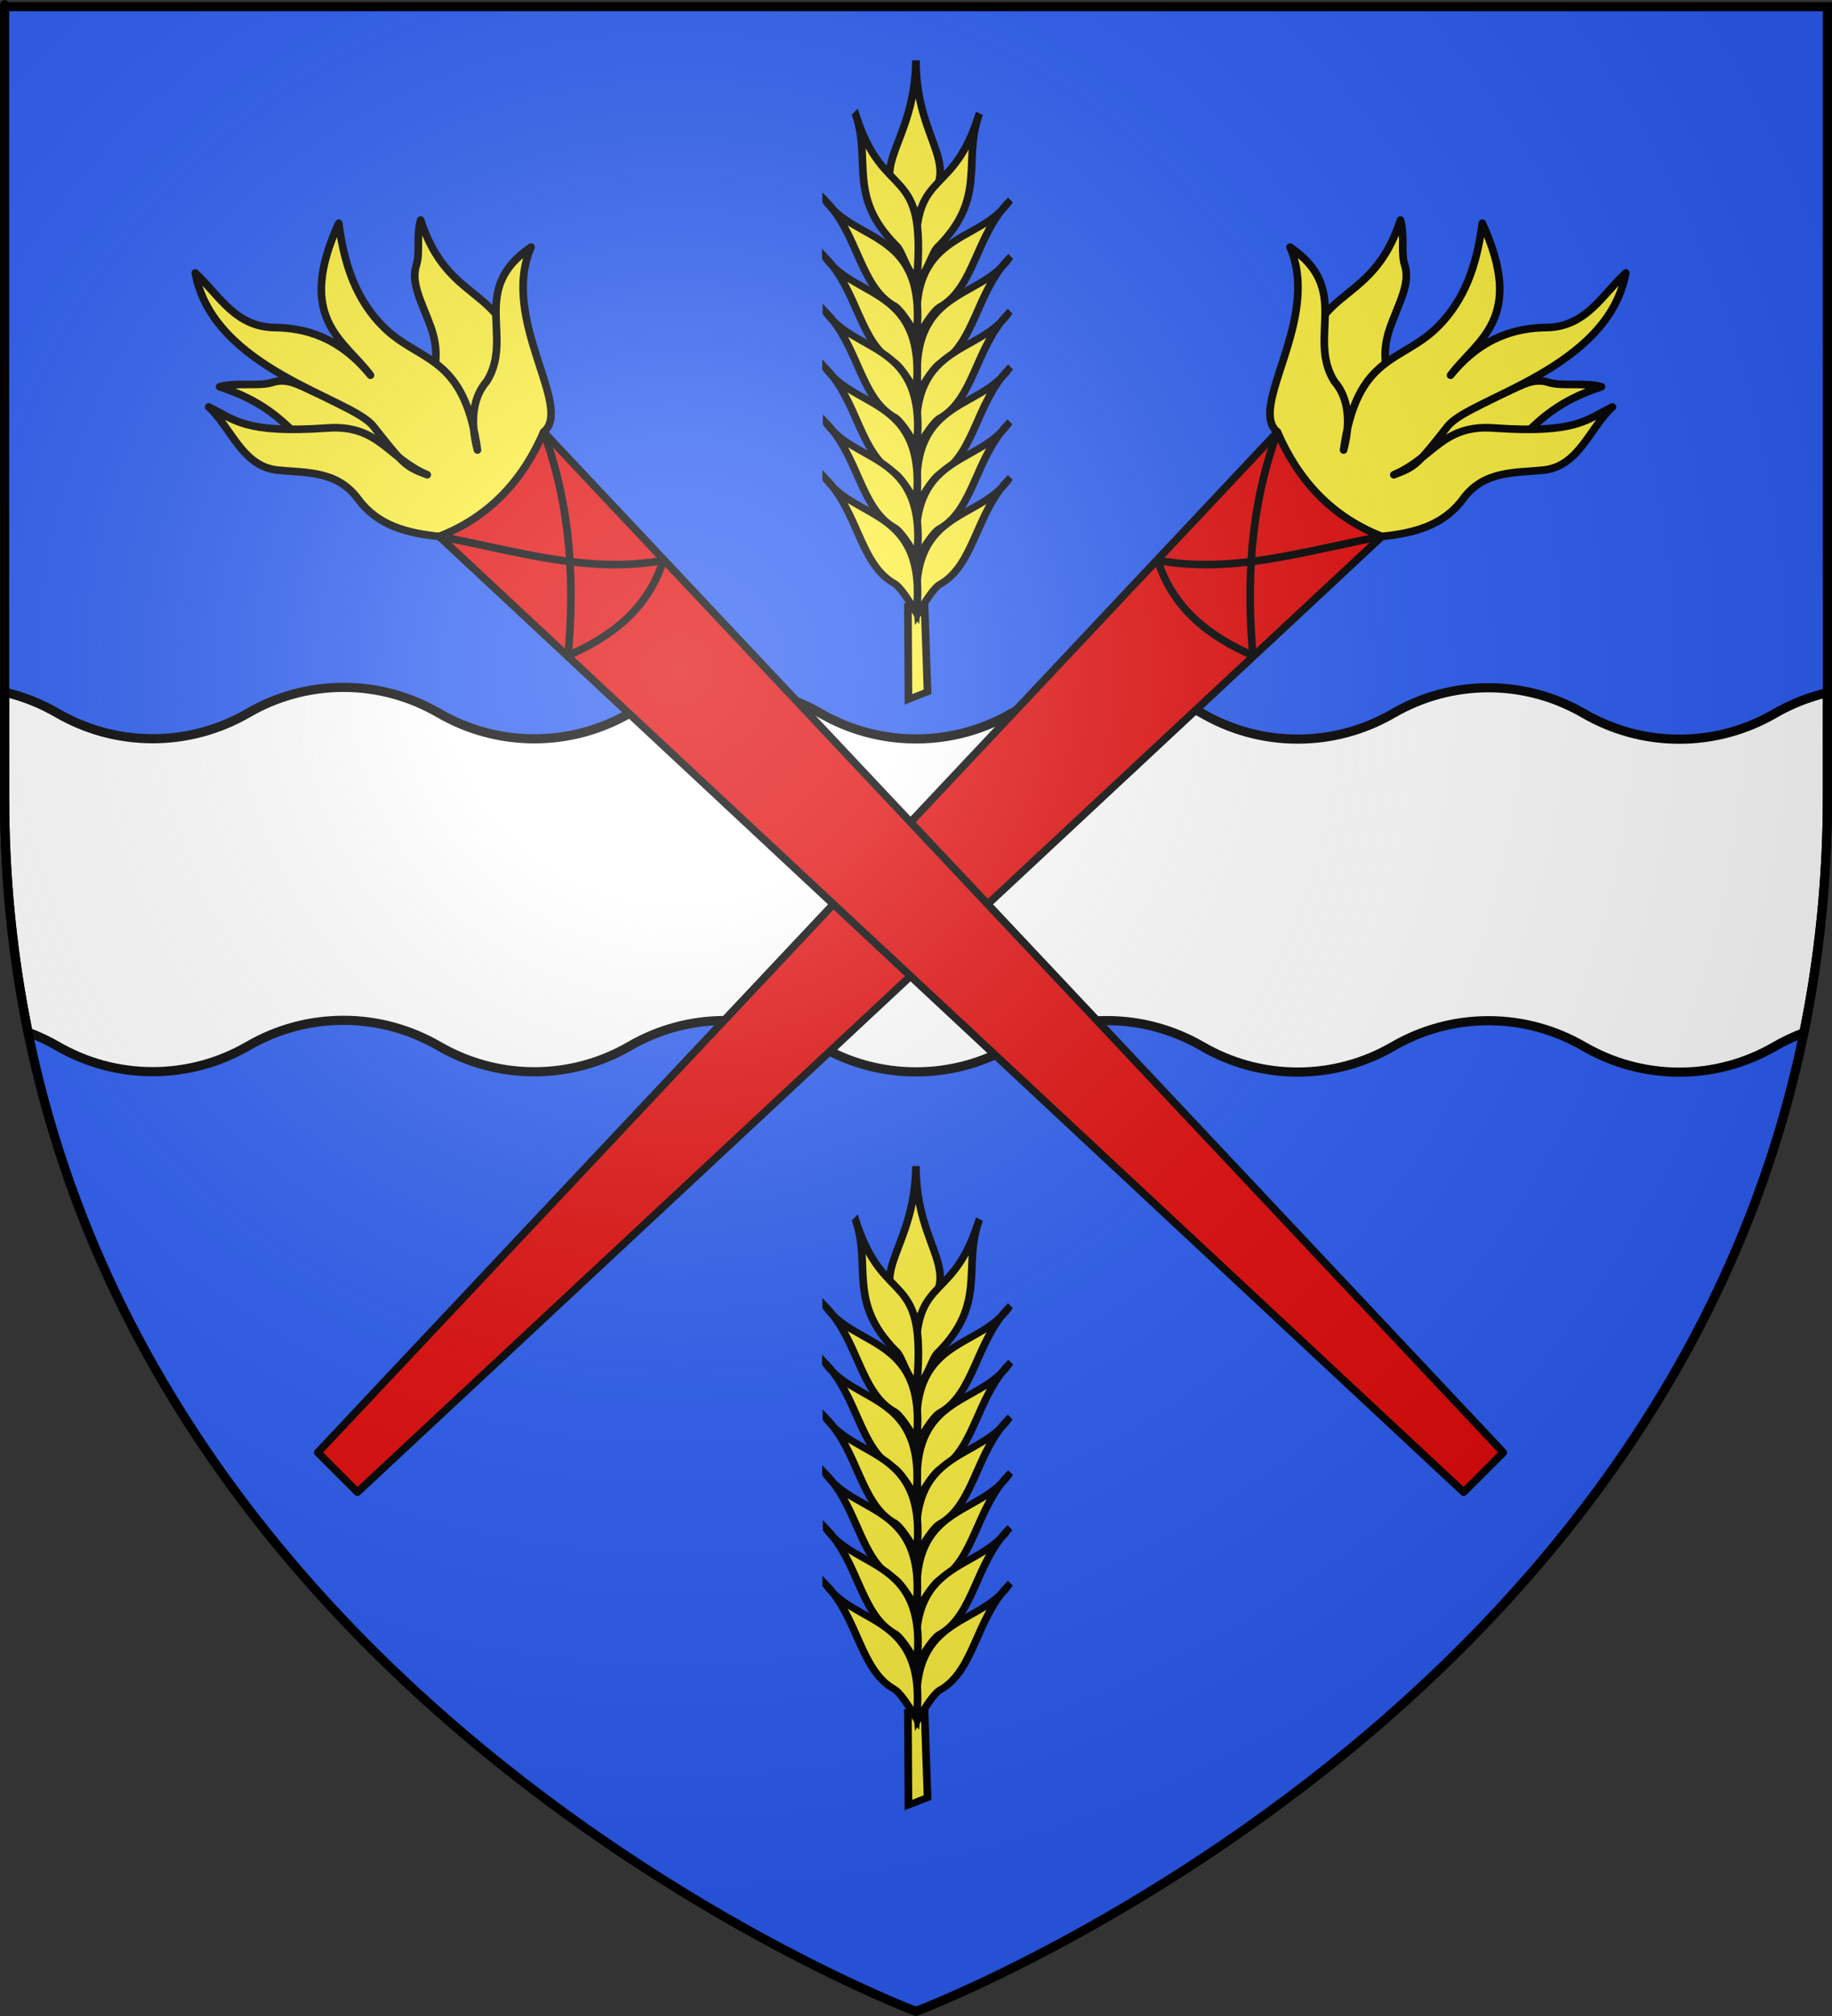 <?xml version="1.0" encoding="UTF-8" standalone="no"?>
<svg
   xmlns:dc="http://purl.org/dc/elements/1.1/"
   xmlns:cc="http://creativecommons.org/ns#"
   xmlns:rdf="http://www.w3.org/1999/02/22-rdf-syntax-ns#"
   xmlns:svg="http://www.w3.org/2000/svg"
   xmlns="http://www.w3.org/2000/svg"
   xmlns:xlink="http://www.w3.org/1999/xlink"
   xmlns:sodipodi="http://sodipodi.sourceforge.net/DTD/sodipodi-0.dtd"
   xmlns:inkscape="http://www.inkscape.org/namespaces/inkscape"
   height="660"
   width="600"
   version="1.0"
   id="svg2"
   sodipodi:version="0.32"
   inkscape:version="0.46"
   sodipodi:docname="Blason ville fr Lorey (Meurthe-et-Moselle).svg"
   inkscape:export-filename="/Users/olivier/Desktop/Blason Rouge/Blason_Vide_3D.png"
   inkscape:export-xdpi="144"
   inkscape:export-ydpi="144"
   inkscape:output_extension="org.inkscape.output.svg.inkscape">
  <rect width="100%" height="100%" fill="#333333" stroke="none"/>
  <sodipodi:namedview
     inkscape:window-height="975"
     inkscape:window-width="1280"
     inkscape:pageshadow="2"
     inkscape:pageopacity="0.0"
     guidetolerance="10.0"
     gridtolerance="10.0"
     objecttolerance="10.0"
     borderopacity="1.0"
     bordercolor="#666666"
     pagecolor="#ffffff"
     id="base"
     showgrid="false"
     height="660px"
     inkscape:zoom="1.1590904"
     inkscape:cx="300.00013"
     inkscape:cy="330.00014"
     inkscape:window-x="-4"
     inkscape:window-y="-4"
     inkscape:current-layer="layer4"
     showguides="true"
     inkscape:guide-bbox="true"
     inkscape:object-nodes="true"
     inkscape:snap-global="true"
     inkscape:window-maximized="1"
     inkscape:snap-bbox="true"
     inkscape:object-paths="false" />
  <desc
     id="desc4">Flag of Canton of Valais (Wallis)</desc>
  <defs
     id="defs6">
    <linearGradient
       id="linearGradient2893">
      <stop
         style="stop-color:white;stop-opacity:0.314;"
         offset="0"
         id="stop2895" />
      <stop
         id="stop2897"
         offset="0.19"
         style="stop-color:white;stop-opacity:0.251;" />
      <stop
         style="stop-color:#6b6b6b;stop-opacity:0.125;"
         offset="0.6"
         id="stop2901" />
      <stop
         style="stop-color:black;stop-opacity:0.125;"
         offset="1"
         id="stop2899" />
    </linearGradient>
    <radialGradient
       inkscape:collect="always"
       xlink:href="#linearGradient2893"
       id="radialGradient3163"
       gradientUnits="userSpaceOnUse"
       gradientTransform="matrix(1.353,0,0,1.349,-77.629,-85.747)"
       cx="221.445"
       cy="226.331"
       fx="221.445"
       fy="226.331"
       r="300" />
    <g
       id="s">
      <g
         id="c">
        <path
           transform="matrix(0.951,0.309,-0.309,0.951,0,-1)"
           d="M 0,0 L 0,1 L 0.5,1 L 0,0 z"
           id="t" />
        <use
           height="540"
           width="810"
           y="0"
           x="0"
           id="use2144"
           transform="scale(-1,1)"
           xlink:href="#t" />
      </g>
      <g
         id="a">
        <use
           height="540"
           width="810"
           y="0"
           x="0"
           id="use2147"
           transform="matrix(0.309,0.951,-0.951,0.309,0,0)"
           xlink:href="#c" />
        <use
           height="540"
           width="810"
           y="0"
           x="0"
           id="use2149"
           transform="matrix(-0.809,0.588,-0.588,-0.809,0,0)"
           xlink:href="#c" />
      </g>
      <use
         height="540"
         width="810"
         y="0"
         x="0"
         id="use2151"
         transform="scale(-1,1)"
         xlink:href="#a" />
    </g>
  </defs>
  <g
     inkscape:groupmode="layer"
     id="layer3"
     inkscape:label="Fond écu"
     style="display:inline">
    <path
       d="M 300,658.5 C 300,658.5 598.5,546.18 598.5,260.728 C 598.5,-24.723 598.5,2.176 598.5,2.176 L 1.5,2.176 L 1.5,260.728 C 1.5,546.18 300,658.5 300,658.5 z"
       style="fill:#2b5df2;fill-opacity:1;fill-rule:evenodd;stroke:none;stroke-width:1px;stroke-linecap:butt;stroke-linejoin:miter;stroke-opacity:1;display:inline"
       id="path11587" />
    <path
       style="display:inline;fill:#ffffff;fill-opacity:1;stroke:#000000;stroke-width:3;stroke-miterlimit:4;stroke-dasharray:none;stroke-opacity:1.0"
       d="M 112.5 225.031 C 101.108 225.031 90.45 228.106 81.25 233.438 C 72.047 238.773 61.396 241.844 50 241.844 C 38.608 241.844 27.95 238.769 18.75 233.438 C 13.438 230.358 7.642 228.018 1.5 226.594 L 1.5 260.719 C 1.5 288.023 4.248 313.748 9.188 337.938 C 12.513 339.18 15.714 340.678 18.75 342.438 C 27.95 347.769 38.608 350.844 50 350.844 C 61.396 350.844 72.047 347.773 81.25 342.438 C 90.45 337.106 101.108 334.031 112.5 334.031 C 123.896 334.031 134.547 337.134 143.75 342.469 C 152.95 347.8 163.608 350.875 175 350.875 C 186.396 350.875 197.047 347.804 206.25 342.469 C 215.45 337.137 226.108 334.094 237.5 334.094 C 248.896 334.094 259.547 337.196 268.75 342.531 C 277.95 347.863 288.608 350.906 300 350.906 C 311.396 350.906 322.047 347.866 331.25 342.531 C 340.45 337.2 351.108 334.125 362.5 334.125 C 373.896 334.125 384.547 337.227 393.75 342.562 C 402.95 347.894 413.608 350.969 425 350.969 C 436.396 350.969 447.047 347.898 456.25 342.562 C 465.45 337.231 476.108 334.156 487.5 334.156 C 498.896 334.156 509.547 337.259 518.75 342.594 C 527.95 347.926 538.608 351 550 351 C 561.396 351 572.047 347.929 581.25 342.594 C 584.277 340.84 587.465 339.33 590.781 338.094 C 595.741 313.859 598.5 288.082 598.5 260.719 L 598.5 226.781 C 592.359 228.198 586.559 230.517 581.25 233.594 C 572.047 238.929 561.396 242 550 242 C 538.608 242 527.95 238.926 518.75 233.594 C 509.547 228.259 498.896 225.156 487.5 225.156 C 476.108 225.156 465.45 228.231 456.25 233.562 C 447.047 238.898 436.396 241.969 425 241.969 C 413.608 241.969 402.95 238.894 393.75 233.562 C 384.547 228.227 373.896 225.125 362.5 225.125 C 351.108 225.125 340.45 228.2 331.25 233.531 C 322.047 238.866 311.396 241.906 300 241.906 C 288.608 241.906 277.95 238.863 268.75 233.531 C 259.547 228.196 248.896 225.094 237.5 225.094 C 226.108 225.094 215.45 228.137 206.25 233.469 C 197.047 238.804 186.396 241.875 175 241.875 C 163.608 241.875 152.95 238.8 143.75 233.469 C 134.547 228.134 123.896 225.031 112.5 225.031 z "
       id="path7368-4" />
  </g>
  <g
     inkscape:groupmode="layer"
     id="layer4"
     inkscape:label="Meubles"
     style="display:inline">
    <g
       transform="translate(1738.038,392.53)"
       inkscape:label="Meubles"
       id="g12542">
      <g
         transform="translate(0,0.344)"
         id="g2282"
         inkscape:label="Meubles"
         style="fill:#e20909;fill-opacity:1;display:inline" />
    </g>
    <g
       transform="translate(3311.316,518.03)"
       inkscape:label="Meubles"
       id="g13313">
      <g
         transform="translate(0,0.344)"
         id="g13315"
         inkscape:label="Meubles"
         style="fill:#e20909;fill-opacity:1;display:inline" />
    </g>
    <g
       id="g11654"
       transform="translate(2296.262,744.833)" />
    <g
       transform="matrix(0.414,0,0,0.433,1881.728,247.583)"
       id="g2171"
       style="stroke:#000000;stroke-width:7.082;stroke-miterlimit:4;stroke-dasharray:none;stroke-opacity:1;display:inline" />
    <g
       id="g3710"
       inkscape:label="Meubles"
       transform="matrix(1.002,0,0,1.002,1761.747,1164.408)">
      <g
         style="opacity:1"
         transform="translate(29.915,-1710.963)"
         id="g2119">
        <g
           transform="translate(-1361.835,-74.826)"
           id="g11024" />
      </g>
    </g>
    <g
       transform="matrix(0.403,0,0,0.386,1679.793,1237.77)"
       style="display:inline"
       id="g2137" />
    <path
       sodipodi:type="arc"
       style="opacity:0.615;fill:#fcef3c;fill-opacity:0.991;fill-rule:evenodd;stroke:#000000;stroke-width:2.5;stroke-linecap:round;stroke-linejoin:round;stroke-miterlimit:4;stroke-dasharray:none;stroke-dashoffset:0;stroke-opacity:1"
       id="path13306"
       sodipodi:cx="-95.744682"
       sodipodi:cy="276.70212"
       sodipodi:rx="0"
       sodipodi:ry="4.7872343"
       d="M -95.745,281.381 A 0,4.787 0 1 1 -95.745,276.702 L -95.745,276.702 z"
       sodipodi:start="1.357941"
       sodipodi:end="6.2831853"
       transform="matrix(0,1,-1,0,3324.037,1778.042)" />
    <g
       transform="translate(3153.304,1720.836)"
       style="display:inline"
       inkscape:label="Fond écu"
       id="g7807" />
    <g
       transform="translate(3153.304,1720.836)"
       style="display:inline"
       inkscape:label="mi-parti"
       id="g7840" />
    <g
       transform="translate(3153.304,1720.836)"
       style="display:inline"
       inkscape:label="Chef"
       id="layer6" />
    <g
       transform="translate(3153.304,1720.836)"
       inkscape:label="Reflet final"
       id="g7843" />
    <g
       transform="translate(3153.304,1720.836)"
       style="display:inline"
       inkscape:label="Contour final"
       id="g7845" />
    <g
       id="g24409"
       inkscape:label="Meubles"
       transform="translate(1878.068,1003.543)" />
    <g
       transform="translate(1618.105,486.366)"
       inkscape:label="Meubles"
       id="g20565" />
    <g
       id="g13617"
       inkscape:label="Meubles"
       transform="translate(534.837,355.032)">
      <g
         style="fill:#e20909;fill-opacity:1;display:inline"
         inkscape:label="Meubles"
         id="g13619"
         transform="translate(0,0.344)" />
    </g>
    <g
       style="fill:#fcef3c;stroke:#000000;stroke-opacity:1;display:inline"
       id="layer1-0"
       transform="matrix(0.693,-0.4,0.32,0.554,-506.331,-399.105)" />
    <g
       id="g4548"
       transform="matrix(1,0,0,0.9,0,17.988)">
      <g
         id="g8763"
         style="fill:#fcef3c;fill-opacity:1;stroke:#000000;stroke-width:2.578;stroke-miterlimit:4;stroke-opacity:1;stroke-dasharray:none;display:inline"
         transform="matrix(-0.927,-0.283,-0.283,0.927,1412.366,625.028)">
        <g
           id="g2288"
           transform="matrix(1.037,-0.484,0.484,1.037,-191.136,559.027)"
           style="stroke:#000000;stroke-width:2.254;stroke-miterlimit:4;stroke-opacity:1;stroke-dasharray:none">
          <path
             style="fill:#fcef3c;fill-opacity:1;fill-rule:evenodd;stroke:#000000;stroke-width:2.254;stroke-linecap:butt;stroke-linejoin:miter;stroke-miterlimit:4;stroke-opacity:1;stroke-dasharray:none"
             d="m 1095.394,302.639 19.208,-20.045 3.733,3.225 -20.398,22.426 -2.542,-5.606 z"
             id="path8765"
             sodipodi:nodetypes="ccccc" />
          <g
             style="fill:#fcef3c;fill-opacity:1;stroke:#000000;stroke-width:2.254;stroke-miterlimit:4;stroke-opacity:1;stroke-dasharray:none"
             id="g8767">
            <path
               sodipodi:nodetypes="ccc"
               id="path8769"
               d="m 1236.49,151.036 c -19.492,22.085 -11.329,38.486 -33.552,37.354 -1.551,-22.514 14.377,-16.024 33.552,-37.354 z"
               style="fill:#fcef3c;fill-opacity:1;fill-rule:evenodd;stroke:#000000;stroke-width:2.254;stroke-linecap:butt;stroke-linejoin:miter;stroke-miterlimit:4;stroke-opacity:1;stroke-dasharray:none;display:inline" />
            <g
               style="fill:#fcef3c;fill-opacity:1;stroke:#000000;stroke-width:2.254;stroke-miterlimit:4;stroke-opacity:1;stroke-dasharray:none"
               id="g8771">
              <path
                 style="fill:#fcef3c;fill-opacity:1;fill-rule:evenodd;stroke:#000000;stroke-width:2.254;stroke-linecap:butt;stroke-linejoin:miter;stroke-miterlimit:4;stroke-opacity:1;stroke-dasharray:none;display:inline"
                 d="m 1210.439,152.46 c -13.245,27.249 5.455,25.132 -22.222,51.587 -1.134,-3.377 2.915,-9.586 2.551,-12.341 0.137,-21.16 13.048,-25.216 19.672,-39.246 z"
                 id="path8773"
                 sodipodi:nodetypes="cccc" />
              <path
                 style="fill:#fcef3c;fill-opacity:1;fill-rule:evenodd;stroke:#000000;stroke-width:2.254;stroke-linecap:butt;stroke-linejoin:miter;stroke-miterlimit:4;stroke-opacity:1;stroke-dasharray:none;display:inline"
                 d="m 1185.042,167.54 c -2.531,16.138 15.772,27.116 -9.524,50.397 0.91,-4.095 2.412,-9.997 1.461,-12.117 -2.788,-11.344 7.739,-23.86 8.063,-38.28 z"
                 id="path8775"
                 sodipodi:nodetypes="cccc" />
              <path
                 style="fill:#fcef3c;fill-opacity:1;fill-rule:evenodd;stroke:#000000;stroke-width:2.254;stroke-linecap:butt;stroke-linejoin:miter;stroke-miterlimit:4;stroke-opacity:1;stroke-dasharray:none;display:inline"
                 d="m 1172.578,181.23 c -2.531,16.138 15.772,27.116 -9.524,50.397 0.91,-4.095 2.412,-9.997 1.461,-12.117 -2.788,-11.344 7.739,-23.86 8.063,-38.28 z"
                 id="path8777"
                 sodipodi:nodetypes="cccc" />
              <path
                 style="fill:#fcef3c;fill-opacity:1;fill-rule:evenodd;stroke:#000000;stroke-width:2.254;stroke-linecap:butt;stroke-linejoin:miter;stroke-miterlimit:4;stroke-opacity:1;stroke-dasharray:none;display:inline"
                 d="m 1160.673,194.722 c -2.531,16.138 15.772,27.116 -9.524,50.397 0.91,-4.095 2.412,-9.997 1.461,-12.117 -2.788,-11.344 7.739,-23.86 8.063,-38.28 z"
                 id="path8779"
                 sodipodi:nodetypes="cccc" />
              <path
                 style="fill:#fcef3c;fill-opacity:1;fill-rule:evenodd;stroke:#000000;stroke-width:2.254;stroke-linecap:butt;stroke-linejoin:miter;stroke-miterlimit:4;stroke-opacity:1;stroke-dasharray:none;display:inline"
                 d="m 1148.372,208.214 c -2.531,16.138 15.772,27.116 -9.524,50.397 0.91,-4.095 2.412,-9.997 1.461,-12.117 -2.788,-11.344 7.739,-23.86 8.063,-38.28 z"
                 id="path8781"
                 sodipodi:nodetypes="cccc" />
              <path
                 style="fill:#fcef3c;fill-opacity:1;fill-rule:evenodd;stroke:#000000;stroke-width:2.254;stroke-linecap:butt;stroke-linejoin:miter;stroke-miterlimit:4;stroke-opacity:1;stroke-dasharray:none;display:inline"
                 d="m 1136.467,221.706 c -2.531,16.138 15.772,27.116 -9.524,50.397 0.91,-4.095 2.412,-9.997 1.461,-12.117 -2.788,-11.344 7.739,-23.86 8.063,-38.28 z"
                 id="path8783"
                 sodipodi:nodetypes="cccc" />
              <path
                 style="fill:#fcef3c;fill-opacity:1;fill-rule:evenodd;stroke:#000000;stroke-width:2.254;stroke-linecap:butt;stroke-linejoin:miter;stroke-miterlimit:4;stroke-opacity:1;stroke-dasharray:none;display:inline"
                 d="m 1124.165,235.198 c -2.531,16.138 15.772,27.116 -9.524,50.397 0.91,-4.095 2.412,-9.997 1.461,-12.117 -2.788,-11.344 7.739,-23.86 8.063,-38.28 z"
                 id="path8785"
                 sodipodi:nodetypes="cccc" />
            </g>
            <g
               transform="matrix(-0.105,-0.995,-0.995,0.105,1516.331,1364.704)"
               id="g8787"
               style="fill:#fcef3c;fill-opacity:1;stroke:#000000;stroke-width:2.254;stroke-miterlimit:4;stroke-opacity:1;stroke-dasharray:none;display:inline">
              <path
                 style="fill:#fcef3c;fill-opacity:1;fill-rule:evenodd;stroke:#000000;stroke-width:2.254;stroke-linecap:butt;stroke-linejoin:miter;stroke-miterlimit:4;stroke-opacity:1;stroke-dasharray:none;display:inline"
                 d="m 1210.439,152.46 c -13.245,27.249 5.455,25.132 -22.222,51.587 -1.134,-3.377 2.915,-9.586 2.551,-12.341 0.137,-21.16 13.048,-25.216 19.672,-39.246 z"
                 id="path8789"
                 sodipodi:nodetypes="cccc" />
              <path
                 style="fill:#fcef3c;fill-opacity:1;fill-rule:evenodd;stroke:#000000;stroke-width:2.254;stroke-linecap:butt;stroke-linejoin:miter;stroke-miterlimit:4;stroke-opacity:1;stroke-dasharray:none;display:inline"
                 d="m 1185.042,167.54 c -2.531,16.138 15.772,27.116 -9.524,50.397 0.91,-4.095 2.412,-9.997 1.461,-12.117 -2.788,-11.344 7.739,-23.86 8.063,-38.28 z"
                 id="path8791"
                 sodipodi:nodetypes="cccc" />
              <path
                 style="fill:#fcef3c;fill-opacity:1;fill-rule:evenodd;stroke:#000000;stroke-width:2.254;stroke-linecap:butt;stroke-linejoin:miter;stroke-miterlimit:4;stroke-opacity:1;stroke-dasharray:none;display:inline"
                 d="m 1172.578,181.23 c -2.531,16.138 15.772,27.116 -9.524,50.397 0.91,-4.095 2.412,-9.997 1.461,-12.117 -2.788,-11.344 7.739,-23.86 8.063,-38.28 z"
                 id="path8793"
                 sodipodi:nodetypes="cccc" />
              <path
                 style="fill:#fcef3c;fill-opacity:1;fill-rule:evenodd;stroke:#000000;stroke-width:2.254;stroke-linecap:butt;stroke-linejoin:miter;stroke-miterlimit:4;stroke-opacity:1;stroke-dasharray:none;display:inline"
                 d="m 1160.673,194.722 c -2.531,16.138 15.772,27.116 -9.524,50.397 0.91,-4.095 2.412,-9.997 1.461,-12.117 -2.788,-11.344 7.739,-23.86 8.063,-38.28 z"
                 id="path8795"
                 sodipodi:nodetypes="cccc" />
              <path
                 style="fill:#fcef3c;fill-opacity:1;fill-rule:evenodd;stroke:#000000;stroke-width:2.254;stroke-linecap:butt;stroke-linejoin:miter;stroke-miterlimit:4;stroke-opacity:1;stroke-dasharray:none;display:inline"
                 d="m 1148.372,208.214 c -2.531,16.138 15.772,27.116 -9.524,50.397 0.91,-4.095 2.412,-9.997 1.461,-12.117 -2.788,-11.344 7.739,-23.86 8.063,-38.28 z"
                 id="path8797"
                 sodipodi:nodetypes="cccc" />
              <path
                 style="fill:#fcef3c;fill-opacity:1;fill-rule:evenodd;stroke:#000000;stroke-width:2.254;stroke-linecap:butt;stroke-linejoin:miter;stroke-miterlimit:4;stroke-opacity:1;stroke-dasharray:none;display:inline"
                 d="m 1136.467,221.706 c -2.531,16.138 15.772,27.116 -9.524,50.397 0.91,-4.095 2.412,-9.997 1.461,-12.117 -2.788,-11.344 7.739,-23.86 8.063,-38.28 z"
                 id="path8799"
                 sodipodi:nodetypes="cccc" />
              <path
                 style="fill:#fcef3c;fill-opacity:1;fill-rule:evenodd;stroke:#000000;stroke-width:2.254;stroke-linecap:butt;stroke-linejoin:miter;stroke-miterlimit:4;stroke-opacity:1;stroke-dasharray:none;display:inline"
                 d="m 1124.165,235.198 c -2.531,16.138 15.772,27.116 -9.524,50.397 0.91,-4.095 2.412,-9.997 1.461,-12.117 -2.788,-11.344 7.739,-23.86 8.063,-38.28 z"
                 id="path8801"
                 sodipodi:nodetypes="cccc" />
            </g>
          </g>
        </g>
      </g>
    </g>
    <use
       x="0"
       y="0"
       xlink:href="#g4548"
       id="use4571"
       transform="translate(0,-362)"
       width="600"
       height="660" />
    <use
       x="0"
       y="0"
       xlink:href="#g7394"
       id="use7404"
       transform="matrix(-1,0,0,1,596.42,0)"
       width="600"
       height="660" />
    <g
       id="g7394"
       transform="matrix(0.707,-0.707,0.707,0.707,-123.973,297.073)">
      <g
         transform="translate(-10,0)"
         id="g7387">
        <g
           id="g7382">
          <path
             style="opacity:1;fill:#fcef3c;fill-opacity:1;stroke:#000000;stroke-width:2.5;stroke-linejoin:round;stroke-miterlimit:4;stroke-dasharray:none;stroke-opacity:1"
             d="M 269.091,17.995 C 282.243,43.804 269.11,52.28 283.546,72.761 L 298.963,95.663 L 306.68,60.065 C 301.75,56.137 295.946,54.51 291.495,45.129 C 287.991,37.744 287.864,32.036 282.285,29.197 C 278.364,27.202 273.904,20.69 269.091,17.995 z"
             id="path7380"
             sodipodi:nodetypes="ccccssc" />
          <path
             sodipodi:nodetypes="ccccssc"
             id="path7378"
             d="M 354.235,25.961 C 341.083,51.77 358.216,60.246 343.78,80.727 L 307.933,103.131 L 316.646,68.031 C 321.576,64.103 327.381,62.475 331.831,53.095 C 335.335,45.71 337.205,38.26 342.784,35.42 C 346.704,33.426 349.423,28.656 354.235,25.961 z"
             style="opacity:1;fill:#fcef3c;fill-opacity:1;stroke:#000000;stroke-width:2.5;stroke-linejoin:round;stroke-miterlimit:4;stroke-dasharray:none;stroke-opacity:1" />
          <path
             sodipodi:nodetypes="ccccsccscscscssccc"
             id="path7376"
             d="M 333.66,103.529 C 346.47,104.812 349.515,67.238 373.549,57.802 C 349.36,53.19 348.968,74.655 332.292,78.603 C 325.685,79.027 319.355,83.45 314.171,92.366 C 333.293,67.078 320.935,58.757 320.89,42.117 C 320.857,29.64 326.017,18.812 334.554,7.73 C 302.204,19.794 308.811,35.999 306.711,50.269 C 308.422,33.92 302.19,23.831 295.56,17.035 C 286.513,7.763 290.192,-3.296 289.799,-13.983 C 271.553,12.56 296.915,50.961 295.56,62.677 C 293.746,78.354 293.563,79.401 296.806,86.466 C 291.515,73.426 297.286,63.606 284.482,52.485 C 263.843,34.559 264.948,28.953 261.883,20.137 C 262.298,30.334 255.875,41.645 263.212,50.712 C 268.939,57.789 276.948,64.446 275.189,75.97 C 273.539,86.775 278.601,95.275 285.302,103.529 L 308.548,118.176 L 333.66,103.529 z"
             style="opacity:1;fill:#fcef3c;fill-opacity:1;stroke:#000000;stroke-width:2.5;stroke-linejoin:round;stroke-miterlimit:4;stroke-dasharray:none;stroke-opacity:1" />
        </g>
        <path
           style="opacity:1;fill:#e20909;fill-opacity:1;stroke:#000000;stroke-width:2.5;stroke-linejoin:round;stroke-miterlimit:4;stroke-dasharray:none;stroke-opacity:1"
           d="M 285.302,103.529 C 301.421,110.55 317.541,109.924 333.66,103.529 L 319.66,562.069 L 301.302,562.069 L 285.302,103.529 z"
           id="rect6860"
           sodipodi:nodetypes="ccccc" />
      </g>
      <path
         sodipodi:nodetypes="ccc"
         id="path7372"
         d="M 321.663,160.954 C 306.97,168.582 292.278,166.689 277.585,160.954 C 295.934,145.507 312.377,127.706 323.66,103.529"
         style="opacity:1;fill:none;fill-opacity:1;stroke:#000000;stroke-width:2.5;stroke-linejoin:round;stroke-miterlimit:4;stroke-dasharray:none;stroke-opacity:1" />
      <path
         sodipodi:nodetypes="cc"
         id="path7374"
         d="M 275.302,103.529 C 289.365,123.903 300.804,146.6 321.663,160.954"
         style="opacity:1;fill:none;fill-opacity:1;stroke:#000000;stroke-width:2.5;stroke-linejoin:round;stroke-miterlimit:4;stroke-dasharray:none;stroke-opacity:1" />
    </g>
  </g>
  <g
     inkscape:groupmode="layer"
     id="layer2"
     inkscape:label="Reflet final"
     sodipodi:insensitive="true"
     style="display:inline">
    <path
       sodipodi:nodetypes="cccccc"
       d="M 300,658.5 C 300,658.5 598.5,546.18 598.5,260.728 C 598.5,-24.723 598.5,2.176 598.5,2.176 L 1.5,2.176 L 1.5,260.728 C 1.5,546.18 300,658.5 300,658.5 z"
       style="opacity:1;fill:url(#radialGradient3163);fill-opacity:1;fill-rule:evenodd;stroke:none;stroke-width:1px;stroke-linecap:butt;stroke-linejoin:miter;stroke-opacity:1"
       id="path2875"
       inkscape:export-xdpi="144"
       inkscape:export-ydpi="144" />
  </g>
  <g
     inkscape:groupmode="layer"
     id="layer1"
     inkscape:label="Contour final"
     style="display:inline"
     sodipodi:insensitive="true">
    <path
       sodipodi:nodetypes="cccccc"
       d="M 300,658.5 C 300,658.5 1.5,546.18 1.5,260.728 C 1.5,-24.723 1.5,2.176 1.5,2.176 L 598.5,2.176 L 598.5,260.728 C 598.5,546.18 300,658.5 300,658.5 z"
       style="opacity:1;fill:none;fill-opacity:1;fill-rule:evenodd;stroke:#000000;stroke-width:3;stroke-linecap:butt;stroke-linejoin:miter;stroke-miterlimit:4;stroke-dasharray:none;stroke-opacity:1"
       id="path1411"
       inkscape:export-xdpi="144"
       inkscape:export-ydpi="144" />
  </g>
</svg>
